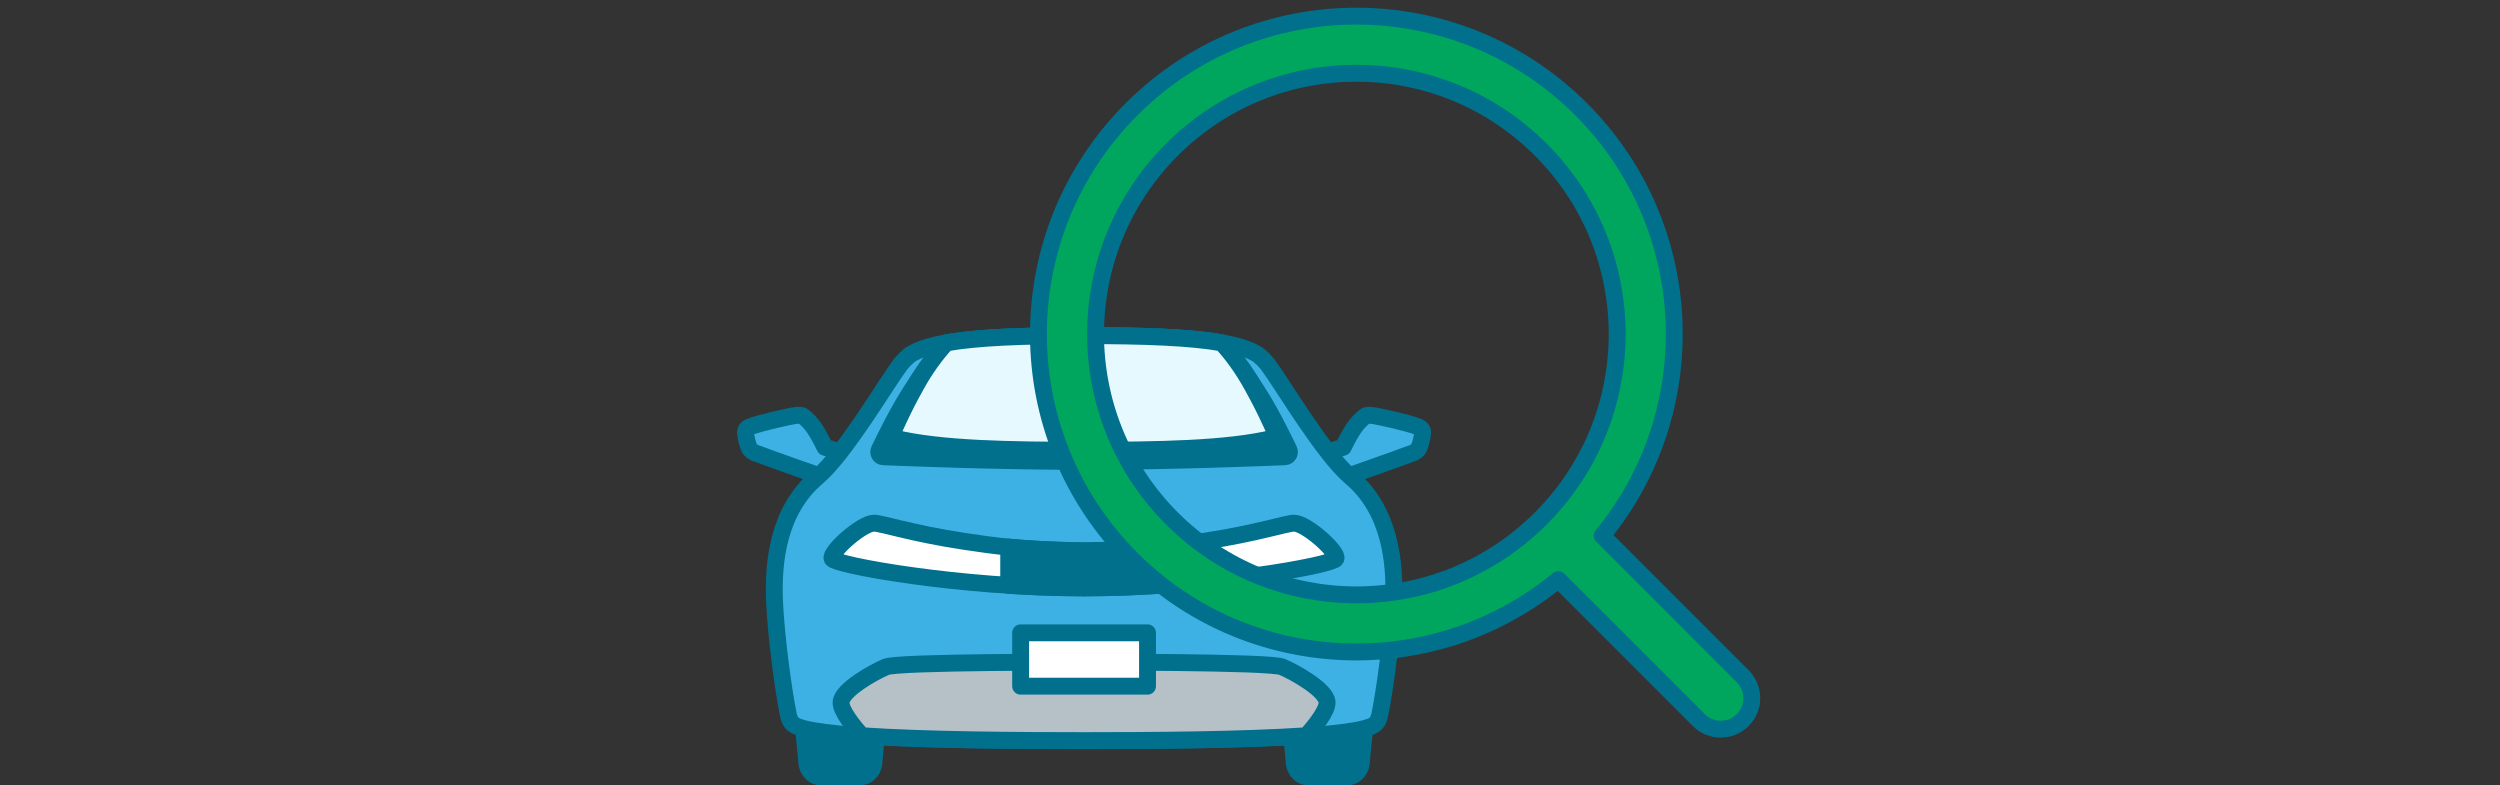 <svg width="296" height="93" viewBox="0 0 296 93" fill="none" xmlns="http://www.w3.org/2000/svg">
<rect x="0" y="0" width="296" height="93" fill="#333333" stroke="none"/>
<path d="M97.671 52.958C97.671 52.958 97.046 51.653 96.499 50.822C96.137 50.27 95.59 49.651 95.094 49.288C94.86 49.115 94.542 49.16 94.313 49.182C93.733 49.227 89.969 50.058 88.809 50.532C88.692 50.582 88.508 50.671 88.385 50.822C88.223 51.017 88.262 51.223 88.285 51.385C88.352 51.904 88.491 52.501 88.692 52.997C88.826 53.337 89.177 53.538 89.478 53.649C91.369 54.374 97.977 56.678 97.977 56.678L100.041 53.711L97.671 52.952V52.958Z" fill="#3EB1E4" stroke="#00708D" stroke-width="2" stroke-linecap="round" stroke-linejoin="round"/>
<path d="M159.038 52.958C159.038 52.958 159.663 51.653 160.209 50.822C160.572 50.27 161.118 49.651 161.615 49.288C161.849 49.115 162.167 49.16 162.395 49.182C162.975 49.227 166.74 50.058 167.9 50.532C168.017 50.582 168.201 50.671 168.324 50.822C168.485 51.017 168.446 51.223 168.424 51.385C168.357 51.904 168.218 52.501 168.017 52.997C167.883 53.337 167.532 53.538 167.231 53.649C165.34 54.374 158.731 56.678 158.731 56.678L156.668 53.711L159.038 52.952V52.958Z" fill="#3EB1E4" stroke="#00708D" stroke-width="2" stroke-linecap="round" stroke-linejoin="round"/>
<path d="M101.898 92.961H97.102C95.669 92.961 94.509 91.662 94.509 90.067L93.929 84.133H105.071L104.491 90.067C104.491 91.667 103.331 92.961 101.898 92.961Z" fill="#00708D"/>
<path d="M154.812 92.961H159.608C161.041 92.961 162.201 91.662 162.201 90.067L162.781 84.133H151.639L152.219 90.067C152.219 91.667 153.379 92.961 154.812 92.961Z" fill="#00708D"/>
<path d="M159.947 56.499C156.685 53.739 151.966 45.674 150.148 43.215C149.886 42.864 149.234 42.155 148.743 41.871C145.821 40.17 138.933 39.74 128.354 39.74C117.775 39.74 110.887 40.175 107.965 41.871C107.474 42.155 106.822 42.864 106.559 43.215C104.741 45.674 100.023 53.739 96.761 56.499C92.06 60.47 91.507 66.71 91.708 71.267C91.887 75.332 92.762 81.868 93.348 84.662C93.431 85.053 93.565 85.337 93.716 85.538C93.855 85.728 94.145 85.906 94.285 85.973C97.77 87.546 116.525 87.696 128.354 87.696C140.183 87.696 158.938 87.551 162.423 85.973C162.563 85.912 162.853 85.728 162.992 85.538C163.143 85.337 163.276 85.053 163.36 84.662C163.946 81.868 164.827 75.338 165 71.267C165.2 66.71 164.643 60.47 159.947 56.499Z" fill="#3EB1E4" stroke="#00708D" stroke-width="2" stroke-linecap="round" stroke-linejoin="round"/>
<path d="M153.221 61.942C152.329 61.942 148.765 63.147 142.67 64.073C138.872 64.647 136.006 65.076 128.349 65.227C120.691 65.076 117.825 64.647 114.027 64.073C107.932 63.147 104.373 61.942 103.476 61.942C102.026 61.942 98.15 65.417 98.529 66.158C98.903 66.894 113.52 69.605 128.349 69.605C143.177 69.605 157.789 66.9 158.168 66.158C158.547 65.422 154.671 61.942 153.221 61.942Z" fill="white" stroke="#00708D" stroke-width="2" stroke-linecap="round" stroke-linejoin="round"/>
<path d="M128.354 65.227C124.333 65.149 121.639 64.993 119.431 64.775V69.303C122.319 69.487 125.331 69.605 128.354 69.605C131.376 69.605 134.388 69.493 137.277 69.303V64.775C135.068 64.987 132.375 65.143 128.354 65.227Z" fill="#00708D" stroke="#00708D" stroke-width="2" stroke-linecap="round" stroke-linejoin="round"/>
<path d="M151.811 78.963C150.339 78.344 128.355 78.4 128.355 78.4C128.355 78.4 106.371 78.344 104.898 78.963C103.426 79.582 99.662 81.695 99.584 83.134C99.528 84.144 101.084 86.057 102.021 87.111C109.488 87.624 120.463 87.691 128.355 87.691C136.246 87.691 147.221 87.624 154.689 87.111C155.626 86.057 157.182 84.144 157.126 83.134C157.048 81.69 153.283 79.582 151.811 78.963Z" fill="#B5C0C7" stroke="#00708D" stroke-width="2" stroke-linecap="round" stroke-linejoin="round"/>
<path d="M135.867 74.925H120.843V81.244H135.867V74.925Z" fill="white" stroke="#00708D" stroke-width="2" stroke-linecap="round" stroke-linejoin="round"/>
<path d="M152.614 53.281C151.951 51.881 150.456 48.842 149.023 46.6C147.411 44.079 146.034 41.698 143.942 40.471C140.273 39.913 135.058 39.735 128.355 39.735C121.652 39.735 116.437 39.908 112.768 40.471C110.682 41.693 109.299 44.079 107.687 46.6C106.254 48.842 104.759 51.881 104.096 53.281C103.923 53.644 104.174 54.062 104.575 54.079C107.615 54.207 118.411 54.631 128.355 54.631C138.299 54.631 149.095 54.207 152.135 54.079C152.536 54.062 152.787 53.644 152.614 53.281Z" fill="#00708D" stroke="#00708D" stroke-width="2" stroke-linecap="round" stroke-linejoin="round"/>
<path d="M151.125 51.469C150.417 49.874 149.574 48.061 148.755 46.578L148.264 45.68C147.143 43.628 145.788 41.798 144.65 40.594C140.958 39.941 135.498 39.74 128.349 39.74C121.199 39.74 115.739 39.941 112.048 40.594C110.915 41.804 109.555 43.628 108.434 45.68L107.943 46.578C107.129 48.061 106.281 49.874 105.573 51.469C105.495 51.647 105.634 51.798 105.835 51.848C111.228 53.198 119.894 53.309 128.343 53.309C136.798 53.309 145.464 53.198 150.852 51.848C151.052 51.798 151.192 51.647 151.114 51.469H151.125Z" fill="#E5F9FF" stroke="#00708D" stroke-width="2" stroke-linecap="round" stroke-linejoin="round"/>
<path d="M206.334 80.061L189.697 63.423C201.853 48.635 201.028 26.751 187.21 12.937C172.513 -1.765 148.675 -1.765 133.978 12.937C119.276 27.639 119.276 51.472 133.978 66.17C147.809 80.002 169.721 80.812 184.505 68.625L201.138 85.257C202.572 86.692 204.899 86.692 206.334 85.257C207.769 83.823 207.769 81.496 206.334 80.061ZM182.428 61.388C170.368 73.448 150.82 73.448 138.76 61.388C126.699 49.327 126.699 29.78 138.76 17.719C150.82 5.659 170.368 5.659 182.428 17.719C194.488 29.78 194.488 49.327 182.428 61.388Z" fill="#00A65E" stroke="#00708D" stroke-width="2" stroke-linecap="round" stroke-linejoin="round"/>
</svg>

